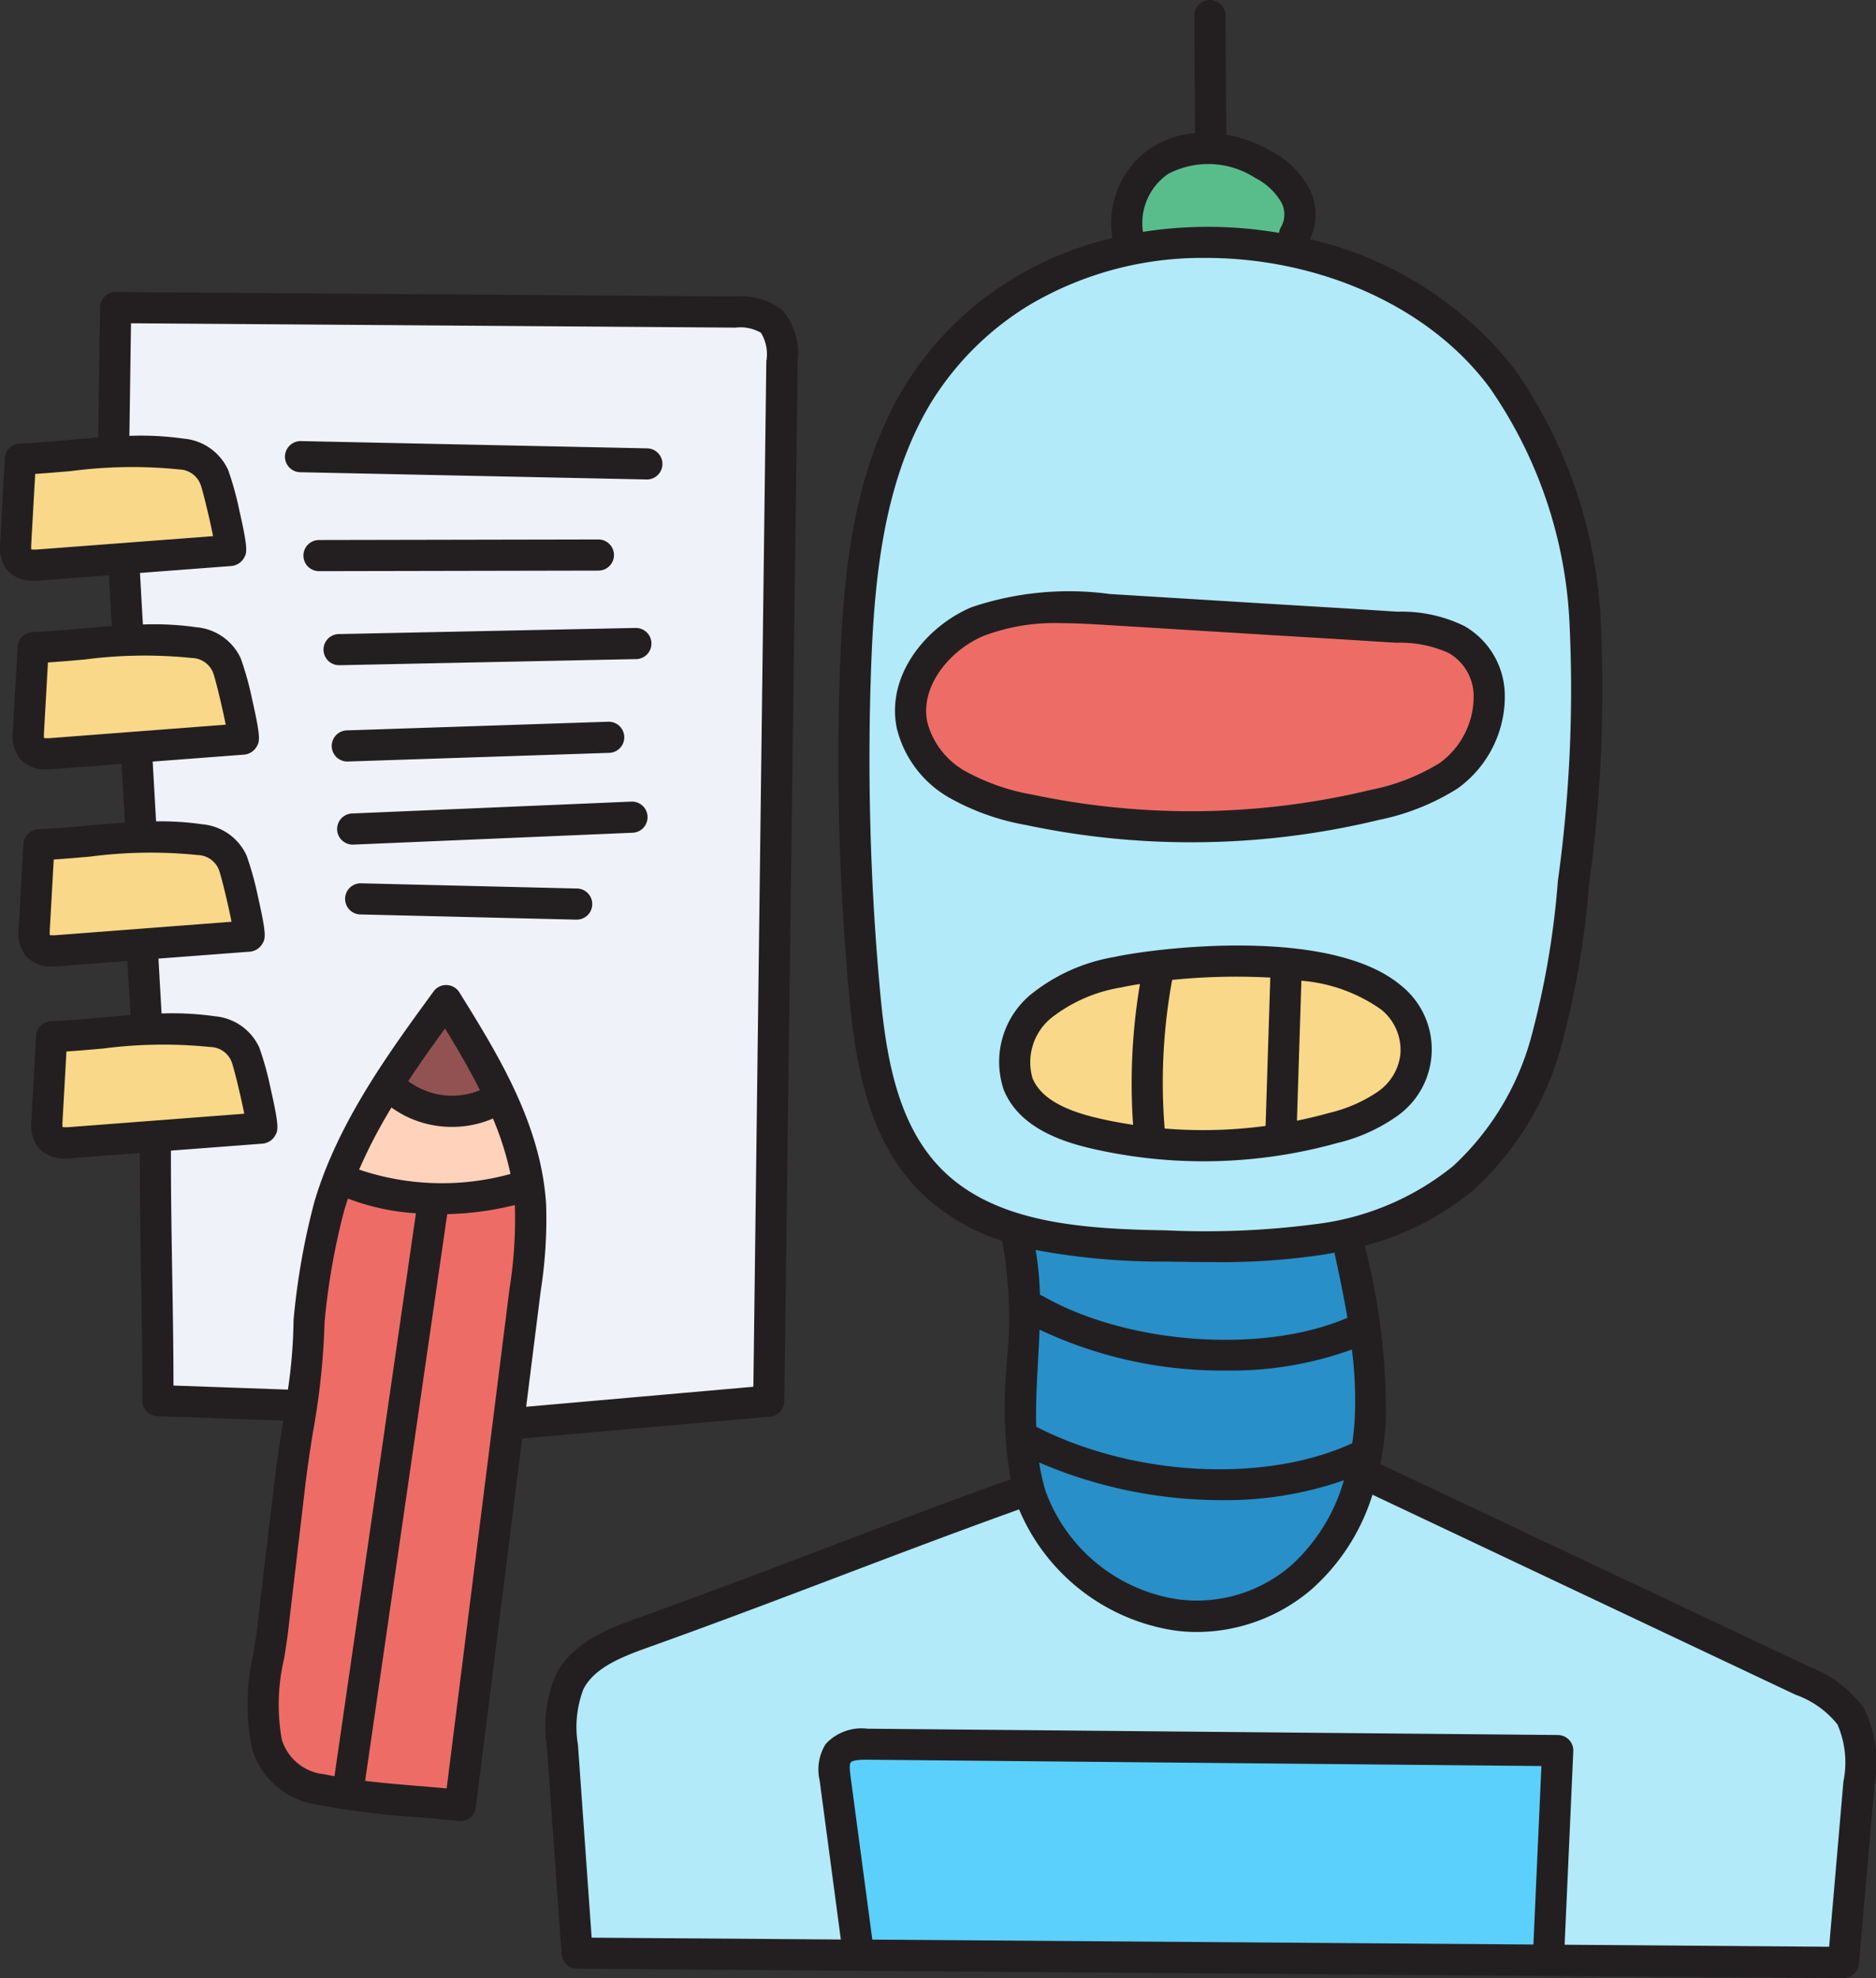 <svg xmlns="http://www.w3.org/2000/svg" width="92.132" height="97.145" viewBox="0 0 92.132 97.145">
  <rect x="0" y="0" width="92.132" height="97.145" fill="#333333" stroke="none"/>
  <g id="robot" transform="translate(-0.001)">
    <path id="Path_24510" data-name="Path 24510" d="M195.828,407.107l.445-9.894a.388.388,0,0,0-.382-.4l-34.026-.319a1.912,1.912,0,0,0-1.626.6,2,2,0,0,0-.223,1.506l1.1,8.248-13.027-.1-.694-9.81A5.488,5.488,0,0,1,147.7,394c.6-1.161,1.934-1.716,3.371-2.229,3.357-1.2,6.582-2.427,9.428-3.506,3.059-1.162,5.832-2.211,8.8-3.279l.352-.127.131.349a9.507,9.507,0,0,0,7.246,5.691,7.57,7.57,0,0,0,1.141.084,8.355,8.355,0,0,0,5.37-2,9.922,9.922,0,0,0,2.881-4.48l.133-.409,21.164,10a4.879,4.879,0,0,1,2.218,1.6,4.932,4.932,0,0,1,.363,3.054l-.736,8.46Zm0,0" transform="translate(-119.385 -311.218)" fill="#b2eaf9"/>
    <path id="Path_24511" data-name="Path 24511" d="M240.285,113.323c-.752,0-1.51-.013-2.242-.024H238c-4.261-.071-8.648-.377-11.367-3.2-2.292-2.381-2.785-5.947-3.068-9.1a125.975,125.975,0,0,1-.426-15.619c.159-4.556.626-9.31,2.945-13.211A14.864,14.864,0,0,1,231.18,67.1a16.962,16.962,0,0,1,8.809-2.321c5.777,0,11.22,2.493,14.209,6.507a22.391,22.391,0,0,1,4.009,11.784,68.572,68.572,0,0,1-.571,12.7l0,.025a41.834,41.834,0,0,1-1.323,7.739,13.782,13.782,0,0,1-3.948,6.512,13.625,13.625,0,0,1-6.77,2.918A32.679,32.679,0,0,1,240.285,113.323Zm1.254-14.014a32.125,32.125,0,0,0-6,.554,8.522,8.522,0,0,0-3.969,1.788,3.911,3.911,0,0,0-1.186,4.226c.52,1.267,1.811,2.127,3.95,2.63a24.072,24.072,0,0,0,12.024-.259,8.188,8.188,0,0,0,2.753-1.231,3.634,3.634,0,0,0,.194-5.831C247.463,99.635,244.065,99.309,241.539,99.309Zm-8.723-17.366a10.674,10.674,0,0,0-4.213.715c-2.046.86-3.95,3.087-3.449,5.522a5.034,5.034,0,0,0,2.4,3.161,11.473,11.473,0,0,0,3.657,1.3,38.8,38.8,0,0,0,17.165-.251A11.141,11.141,0,0,0,252.1,90.9a5.17,5.17,0,0,0,2.162-4.282,3.575,3.575,0,0,0-1.8-3.061,6.675,6.675,0,0,0-3.064-.654c-.172-.008-.335-.018-.492-.027-1.175-.078-2.346-.148-3.517-.219l-2.855-.173-7.324-.45C234.432,81.993,233.631,81.943,232.815,81.943Zm0,0" transform="translate(-180.741 -52.49)" fill="#b2eaf9"/>
    <path id="Path_24512" data-name="Path 24512" d="M51.672,129.477a22.327,22.327,0,0,0,.258-4.107c-.226-3.854-2.339-7.258-4.2-10.261a.392.392,0,0,0-.316-.184h0a.379.379,0,0,0-.321.159c-2.189,2.994-4.666,6.379-5.8,10.218a34.042,34.042,0,0,0-1.006,5.713.327.327,0,0,0,0,.045A24.8,24.8,0,0,1,40,134.468l-.047.339-6.328-.225v-.365c0-1.712-.029-3.507-.062-5.506-.03-1.8-.069-4.038-.063-6.032v-.351l4.854-.371a.415.415,0,0,0,.318-.205c.076-.136.142-.256-.261-2.023a13.177,13.177,0,0,0-.525-1.93,2.274,2.274,0,0,0-1.9-1.342,13.508,13.508,0,0,0-2.057-.14q-.251,0-.5.006l-.367.009-.2-3.432,4.86-.37a.407.407,0,0,0,.319-.2c.076-.137.142-.256-.26-2.023a13.253,13.253,0,0,0-.525-1.93,2.275,2.275,0,0,0-1.9-1.342,13.425,13.425,0,0,0-2.06-.141l-.513,0-.211-3.672,4.86-.37a.416.416,0,0,0,.32-.205c.076-.136.142-.256-.261-2.023a13.142,13.142,0,0,0-.525-1.93,2.273,2.273,0,0,0-1.9-1.342,13.139,13.139,0,0,0-2.039-.142q-.265,0-.531.007l-.368.01-.187-3.268,4.863-.37a.418.418,0,0,0,.318-.205c.076-.136.142-.256-.261-2.023a13.312,13.312,0,0,0-.525-1.932,2.276,2.276,0,0,0-1.9-1.341,13.4,13.4,0,0,0-2.06-.141q-.275,0-.551.007l-.394.01.091-6.3,30.064.216a1.542,1.542,0,0,1,1.9,1.992l-.65,50.753-11.968,1.052ZM43.237,109.93a.391.391,0,0,0-.4.377.383.383,0,0,0,.375.394l10.578.256a.39.39,0,0,0,.4-.376.385.385,0,0,0-.375-.394Zm-.45-3.431a.386.386,0,0,0,.016.771h.032l13.705-.582a.386.386,0,0,0-.02-.772Zm-.241-4.081a.385.385,0,0,0,.013.77h.024l12.8-.422a.386.386,0,0,0,.371-.4A.379.379,0,0,0,55.37,102Zm14.139-5.03-14.544.3a.382.382,0,0,0-.271.118.387.387,0,0,0-.107.276.383.383,0,0,0,.385.376l14.553-.3a.386.386,0,0,0,.377-.394.377.377,0,0,0-.385-.376V97.01ZM41.155,93.07a.385.385,0,0,0,0,.77l13.721-.027a.385.385,0,1,0,0-.77Zm-.9-4.859a.392.392,0,0,0-.4.377.386.386,0,0,0,.379.394l17.026.357a.387.387,0,0,0,.392-.375.386.386,0,0,0-.377-.4Zm0,0" transform="translate(-25.488 -66.169)" fill="#f0f2fa"/>
    <path id="Path_24513" data-name="Path 24513" d="M300.7,44.518a20.76,20.76,0,0,0-3.454-.292,19.946,19.946,0,0,0-3.111.243l-.374.06-.06-.374a3.329,3.329,0,0,1,1.4-3.221,3.54,3.54,0,0,1,1.989-.566,5.582,5.582,0,0,1,2.693.754,3.472,3.472,0,0,1,1.384,1.28,1.627,1.627,0,0,1,.028,1.626.35.35,0,0,0-.058.162l-.047.4Zm0,0" transform="translate(-237.943 -32.708)" fill="#59bd8b"/>
    <path id="Path_24514" data-name="Path 24514" d="M251.119,169.292a37.765,37.765,0,0,1-7.864-.824,10.815,10.815,0,0,1-3.416-1.2,4.261,4.261,0,0,1-2.049-2.658c-.4-1.958,1.2-3.9,2.991-4.655a9.988,9.988,0,0,1,3.938-.656c.772,0,1.528.047,2.26.092l7.392.454,2.131.129c1.253.074,2.736.163,4.236.262l.5.028a6.013,6.013,0,0,1,2.72.546,2.805,2.805,0,0,1,1.418,2.427,4.426,4.426,0,0,1-1.828,3.617,10.445,10.445,0,0,1-3.468,1.369A37.909,37.909,0,0,1,251.119,169.292Zm0,0" transform="translate(-192.622 -129.076)" fill="#ed6d66"/>
    <path id="Path_24515" data-name="Path 24515" d="M96.671,338.889c-.411-.039-.826-.073-1.234-.107l-.21-.018c-.795-.066-1.7-.141-2.567-.246l-.386-.047,4.132-28.535.32-.008a14.551,14.551,0,0,0,3.231-.434l.444-.115.03.458s.006.068.007.089a22.07,22.07,0,0,1-.257,3.99l-3.144,25.008Zm0,0" transform="translate(-74.765 -250.679)" fill="#ed6d66"/>
    <path id="Path_24516" data-name="Path 24516" d="M73.121,336.858c-.169-.033-.336-.065-.5-.1a2.8,2.8,0,0,1-2.381-1.984,10.13,10.13,0,0,1,.11-4.143c.071-.448.139-.871.19-1.293l.854-7.226c.093-.8.216-1.589.346-2.427l.026-.163a35.584,35.584,0,0,0,.566-5.339v-.022l0-.021a33.492,33.492,0,0,1,.975-5.541c.06-.2.124-.4.19-.6l.127-.385.376.153a10.735,10.735,0,0,0,3.223.694l.405.03-4.119,28.443Zm0,0" transform="translate(-56.768 -249.248)" fill="#ed6d66"/>
    <path id="Path_24517" data-name="Path 24517" d="M105.649,266.984a3.875,3.875,0,0,1-2.39-.794l-.275-.216.193-.291c.61-.923,1.261-1.832,1.817-2.6l.334-.46.3.485c.508.828,1.164,1.924,1.733,3.059l.182.362-.374.158A3.942,3.942,0,0,1,105.649,266.984Zm0,0" transform="translate(-83.444 -212.793)" fill="#935252"/>
    <path id="Path_24518" data-name="Path 24518" d="M333.864,251.563l.419.059a8.146,8.146,0,0,1,4.1,1.5,2.862,2.862,0,0,1-.165,4.626,7.5,7.5,0,0,1-2.495,1.1c-.528.148-1.079.282-1.639.4l-.471.1Zm0,0" transform="translate(-270.318 -203.832)" fill="#f9d889"/>
    <path id="Path_24519" data-name="Path 24519" d="M301.354,259.115c-.642,0-1.292-.027-1.932-.08l-.321-.026-.026-.322a28.329,28.329,0,0,1,.375-7.4l.052-.282.285-.027c1.086-.106,2.212-.162,3.259-.162.56,0,1.1.016,1.62.047l.368.022-.253,7.976-.319.043A23.522,23.522,0,0,1,301.354,259.115Zm0,0" transform="translate(-242.256 -203.231)" fill="#f9d889"/>
    <path id="Path_24520" data-name="Path 24520" d="M269.917,260.054c-.649-.1-1.245-.213-1.822-.35-1.877-.441-2.995-1.152-3.415-2.173a3.205,3.205,0,0,1,.994-3.363,7.842,7.842,0,0,1,3.616-1.6c.257-.056.577-.114.957-.173l.52-.081-.087.518a29.128,29.128,0,0,0-.328,6.825l.033.472Zm0,0" transform="translate(-214.325 -204.437)" fill="#f9d889"/>
    <path id="Path_24521" data-name="Path 24521" d="M14.654,273.189c-.071,0-.123,0-.16-.007l-.311-.031-.03-.311a2.482,2.482,0,0,1,0-.333l.213-3.775.336-.021c.593-.038,1.213-.091,1.8-.144,1.13-.1,2.3-.2,3.412-.2a12.6,12.6,0,0,1,1.939.133,1.508,1.508,0,0,1,1.318.915l.01.019.007.019c.131.337.479,1.788.643,2.626l.082.42-9.015.685C14.8,273.187,14.716,273.189,14.654,273.189Zm0,0" transform="translate(-11.463 -217.445)" fill="#f9d889"/>
    <path id="Path_24522" data-name="Path 24522" d="M11.354,223.5a1.493,1.493,0,0,1-.153-.007l-.311-.031-.03-.311a2.235,2.235,0,0,1,0-.339l.213-3.769.336-.021c.6-.038,1.215-.092,1.8-.144,1.13-.1,2.3-.2,3.412-.2a12.559,12.559,0,0,1,1.937.133,1.51,1.51,0,0,1,1.32.915l.01.019.007.019c.131.337.479,1.788.643,2.626l.082.42-9.015.683C11.5,223.5,11.418,223.5,11.354,223.5Zm0,0" transform="translate(-8.795 -177.182)" fill="#f9d889"/>
    <path id="Path_24523" data-name="Path 24523" d="M9.857,172.493a1.477,1.477,0,0,1-.153-.007l-.31-.031-.03-.311a2.471,2.471,0,0,1,0-.333l.213-3.775.336-.021c.593-.038,1.214-.092,1.8-.144,1.124-.1,2.288-.2,3.411-.2a12.7,12.7,0,0,1,1.938.132,1.512,1.512,0,0,1,1.32.915l.01.019.008.019c.13.336.478,1.788.643,2.626l.082.419-9.015.683C10,172.49,9.921,172.493,9.857,172.493Zm0,0" transform="translate(-7.583 -135.855)" fill="#f9d889"/>
    <path id="Path_24524" data-name="Path 24524" d="M6.568,123.665a1.244,1.244,0,0,1-.165-.01l-.3-.039-.03-.3a2.458,2.458,0,0,1,0-.332l.213-3.775.336-.021c.512-.033,1.042-.079,1.554-.122l.245-.021c1.132-.1,2.3-.2,3.419-.2a12.582,12.582,0,0,1,1.929.132,1.516,1.516,0,0,1,1.32.917l.01.019.007.019c.13.336.479,1.786.643,2.624l.082.419-9.015.686c-.107.007-.188.01-.251.01Zm0,0" transform="translate(-4.918 -96.292)" fill="#f9d889"/>
    <path id="Path_24525" data-name="Path 24525" d="M94.759,288.411a11.1,11.1,0,0,1-4.066-.694l-.357-.147.153-.354a25.3,25.3,0,0,1,1.612-3.1l.214-.355.334.245a4.681,4.681,0,0,0,2.75.879,4.633,4.633,0,0,0,1.86-.38l.354-.153.148.356a15.423,15.423,0,0,1,.882,2.79l.073.347-.341.1A13.771,13.771,0,0,1,94.759,288.411Zm0,0" transform="translate(-73.195 -229.925)" fill="#ffd2bb"/>
    <path id="Path_24526" data-name="Path 24526" d="M219.11,463.093,218,454.738c-.07-.515-.05-.772.077-.945.162-.213.461-.293,1.071-.293l33.555.315-.427,9.524Zm0,0" transform="translate(-176.602 -367.455)" fill="#5bd0fc"/>
    <path id="Path_24527" data-name="Path 24527" d="M275.576,348.83a20.463,20.463,0,0,1-9.129-2.1l-.248-.1-.007-.249c-.028-.955.016-1.937.067-2.857l.017-.327c.027-.474.057-1.035.079-1.613l.023-.591.528.267a20.556,20.556,0,0,0,8.979,1.969,17.017,17.017,0,0,0,6.052-1.006l.455-.176.059.485a19.855,19.855,0,0,1,.139,3.476c-.023.4-.065.815-.125,1.225l-.03.2-.187.086A16.087,16.087,0,0,1,275.576,348.83Zm0,0" transform="translate(-215.679 -276.291)" fill="#288fc9"/>
    <path id="Path_24528" data-name="Path 24528" d="M275.38,326.253a19.048,19.048,0,0,1-9.147-2.192.455.455,0,0,0-.086-.036l-.251-.084-.007-.265a15.075,15.075,0,0,0-.2-2.149l-.1-.554.55.118a33.184,33.184,0,0,0,6.306.561c.738.013,1.53.024,2.318.024a33.254,33.254,0,0,0,5.41-.367q.243-.041.487-.089l.365-.071.078.365c.211.986.45,2.1.638,3.214l.05.294-.273.118A15.7,15.7,0,0,1,275.38,326.253Zm0,0" transform="translate(-215.197 -260.073)" fill="#288fc9"/>
    <path id="Path_24529" data-name="Path 24529" d="M274.713,383.081A6.931,6.931,0,0,1,273.68,383a8.618,8.618,0,0,1-6.769-5.577,10.177,10.177,0,0,1-.323-1.453l-.1-.685.633.282a22.465,22.465,0,0,0,8.809,1.815,17.154,17.154,0,0,0,5.868-.956l.717-.261-.225.729a9.31,9.31,0,0,1-2.713,4.367A7.56,7.56,0,0,1,274.713,383.081Zm0,0" transform="translate(-215.922 -304.083)" fill="#288fc9"/>
    <g id="Group_11485" data-name="Group 11485" transform="translate(0.001 0)">
      <path id="Path_24530" data-name="Path 24530" d="M246.195,165.525a39.034,39.034,0,0,0,9.232-1.1,11.454,11.454,0,0,0,3.848-1.537,5.561,5.561,0,0,0,2.327-4.606,3.95,3.95,0,0,0-1.984-3.376,6.992,6.992,0,0,0-3.246-.706c-.163-.008-.324-.016-.48-.027-1.413-.093-2.828-.177-4.242-.262l-2.129-.129-7.323-.45a14.949,14.949,0,0,0-6.782.648c-2.186.917-4.216,3.314-3.673,5.947a5.408,5.408,0,0,0,2.576,3.409,11.841,11.841,0,0,0,3.776,1.343A38.954,38.954,0,0,0,246.195,165.525Zm-12.955-5.907c-.364-1.768,1.121-3.538,2.767-4.229a9.8,9.8,0,0,1,3.79-.625c.784,0,1.564.048,2.307.093l7.323.45,2.131.129c1.412.085,2.824.169,4.234.262.163.01.331.019.5.028a5.78,5.78,0,0,1,2.547.5,2.443,2.443,0,0,1,1.233,2.111,4.033,4.033,0,0,1-1.665,3.293,10.089,10.089,0,0,1-3.344,1.311,37.635,37.635,0,0,1-16.653.245,10.5,10.5,0,0,1-3.3-1.152A3.887,3.887,0,0,1,233.239,159.618Zm0,0" transform="translate(-187.7 -124.159)" fill="#231f20"/>
      <path id="Path_24531" data-name="Path 24531" d="M275.143,254.445a8.505,8.505,0,0,0,2.877-1.3,4.011,4.011,0,0,0,.21-6.424c-3.489-2.935-12.136-1.831-14.09-1.4A8.877,8.877,0,0,0,260,247.2a4.3,4.3,0,0,0-1.281,4.649c.571,1.389,1.949,2.324,4.215,2.856a24.474,24.474,0,0,0,12.214-.263Zm-1.808-7.96a7.906,7.906,0,0,1,3.911,1.41,2.549,2.549,0,0,1,.952,2.192,2.583,2.583,0,0,1-1.1,1.842,7.143,7.143,0,0,1-2.368,1.042c-.533.15-1.072.278-1.613.388Zm-8.264,7.078c-.6-.091-1.2-.2-1.791-.344-1.751-.412-2.781-1.049-3.15-1.949a2.814,2.814,0,0,1,.9-2.939,7.492,7.492,0,0,1,3.442-1.513c.252-.056.571-.113.935-.17A29.4,29.4,0,0,0,265.071,253.563Zm1.549.182a27.933,27.933,0,0,1,.368-7.3,31.418,31.418,0,0,1,4.82-.114l-.231,7.286A23.058,23.058,0,0,1,266.62,253.745Zm0,0" transform="translate(-209.423 -198.32)" fill="#231f20"/>
      <path id="Path_24532" data-name="Path 24532" d="M205.994,83.869a6.014,6.014,0,0,0-2.7-2.028L182.256,71.9a14.9,14.9,0,0,0,.271-2.12,32.324,32.324,0,0,0-1.035-8.6,13.67,13.67,0,0,0,5.347-2.743,14.726,14.726,0,0,0,4.3-7.05,42.979,42.979,0,0,0,1.367-7.95,69.591,69.591,0,0,0,.575-12.938,23.513,23.513,0,0,0-4.233-12.379A17.81,17.81,0,0,0,178.8,11.752a2.821,2.821,0,0,0-.093-2.61,4.561,4.561,0,0,0-1.82-1.728,6.79,6.79,0,0,0-2.192-.8L174.652.76a.765.765,0,0,0-1.53.01l.039,5.77a4.66,4.66,0,0,0-2.167.725,4.453,4.453,0,0,0-1.893,4.422,16.947,16.947,0,0,0-4.792,1.94,16.028,16.028,0,0,0-5.485,5.459c-2.45,4.122-2.94,9.048-3.105,13.759a127,127,0,0,0,.429,15.761c.3,3.353.835,7.152,3.386,9.8a10.086,10.086,0,0,0,4.164,2.541.79.79,0,0,0,.019.16,20.938,20.938,0,0,1,.2,5.73l-.018.329a21.688,21.688,0,0,0,.2,5.482c-3.131,1.127-6.076,2.243-8.926,3.325-3,1.138-6.1,2.315-9.406,3.5-1.6.571-3.223,1.256-4.008,2.788a6.6,6.6,0,0,0-.431,3.549l.721,10.166a.766.766,0,0,0,.757.711l62.187.462H205a.765.765,0,0,0,.762-.7l.768-8.815A5.992,5.992,0,0,0,205.994,83.869ZM171.835,8.543a4.243,4.243,0,0,1,4.286.2,3.1,3.1,0,0,1,1.239,1.135,1.254,1.254,0,0,1,.041,1.236.758.758,0,0,0-.115.324,20.659,20.659,0,0,0-6.687-.05A2.939,2.939,0,0,1,171.835,8.543Zm-11.2,48.8c-2.206-2.29-2.687-5.782-2.965-8.875a125.656,125.656,0,0,1-.424-15.571c.159-4.507.618-9.206,2.892-13.031a14.5,14.5,0,0,1,4.962-4.932,16.651,16.651,0,0,1,8.614-2.266c5.39,0,10.864,2.271,13.9,6.355a22.019,22.019,0,0,1,3.935,11.587,68.342,68.342,0,0,1-.571,12.653,41.8,41.8,0,0,1-1.31,7.669,13.417,13.417,0,0,1-3.833,6.335,13.243,13.243,0,0,1-6.585,2.831,41.729,41.729,0,0,1-7.519.327C167.555,60.359,163.255,60.064,160.637,57.345Zm4.755,12.743-.031-.013c-.026-.921.013-1.867.066-2.825l.018-.328c.03-.535.059-1.075.079-1.619a20.914,20.914,0,0,0,9.15,2.009,17.4,17.4,0,0,0,6.19-1.032A19.616,19.616,0,0,1,181,69.69c-.023.4-.064.8-.122,1.191C176.623,72.844,170.162,72.523,165.392,70.087ZM180.469,72.7a8.935,8.935,0,0,1-2.6,4.19,7.074,7.074,0,0,1-5.59,1.651,8.216,8.216,0,0,1-6.463-5.313,9.825,9.825,0,0,1-.312-1.4,22.737,22.737,0,0,0,8.964,1.848A17.658,17.658,0,0,0,180.469,72.7ZM165.331,61.389a33.423,33.423,0,0,0,6.379.569c.768.013,1.543.025,2.323.025a33.247,33.247,0,0,0,5.473-.373q.251-.042.5-.09c.227,1.055.453,2.124.635,3.2-4.12,1.78-10.762,1.322-14.947-1.061a.779.779,0,0,0-.154-.066A15.341,15.341,0,0,0,165.331,61.389ZM189.776,95.5l-32.467-.242-1.07-8.028c-.02-.153-.074-.56.008-.671.048-.065.225-.14.806-.136l33.116.311ZM205,87.5,204.3,95.61l-12.991-.1.426-9.5a.765.765,0,0,0-.757-.8L157.067,84.9a2.39,2.39,0,0,0-2.051.757,2.365,2.365,0,0,0-.294,1.782l1.042,7.815-12.239-.091-.671-9.46a5.235,5.235,0,0,1,.266-2.742c.531-1.036,1.8-1.559,3.162-2.046,3.323-1.188,6.43-2.367,9.434-3.508,2.812-1.067,5.716-2.169,8.8-3.277a9.9,9.9,0,0,0,7.543,5.932,7.982,7.982,0,0,0,1.2.089,8.7,8.7,0,0,0,5.619-2.092,10.263,10.263,0,0,0,2.994-4.651l20.773,9.822a4.594,4.594,0,0,1,2.059,1.455A4.65,4.65,0,0,1,205,87.5Zm0,0" transform="translate(-114.469 0)" fill="#231f20"/>
      <path id="Path_24533" data-name="Path 24533" d="M38.519,130.063l.655-51.1a3.22,3.22,0,0,0-.742-2.475,3.237,3.237,0,0,0-2.3-.682L5.686,75.586H5.68a.765.765,0,0,0-.765.754l-.092,6.392c-.475.036-.949.078-1.419.119-.852.076-1.656.147-2.428.176a.765.765,0,0,0-.734.722L.01,87.869a1.852,1.852,0,0,0,.371,1.407,1.665,1.665,0,0,0,1.282.494c.129,0,.242-.009.325-.015l3.36-.255.142,2.492c-.489.036-.978.079-1.462.122-.852.076-1.656.147-2.428.176a.765.765,0,0,0-.735.722l-.231,4.12a1.854,1.854,0,0,0,.371,1.407,1.665,1.665,0,0,0,1.283.494c.129,0,.241-.008.325-.015l3.36-.255.165,2.884c-.61.039-1.221.092-1.825.146-.852.075-1.656.147-2.428.176a.764.764,0,0,0-.735.721l-.231,4.121a1.852,1.852,0,0,0,.371,1.407,1.663,1.663,0,0,0,1.282.494c.129,0,.242-.008.325-.015l3.36-.255.152,2.657c-.493.036-.985.079-1.473.122-.852.076-1.655.147-2.427.176a.765.765,0,0,0-.734.722l-.231,4.12a1.854,1.854,0,0,0,.371,1.407,1.663,1.663,0,0,0,1.282.494c.129,0,.242-.008.325-.015l3.343-.253c0,1.907.03,3.951.062,5.933.034,2.086.07,4.242.061,6.223a.766.766,0,0,0,.738.768l6.186.219c-.017.108-.033.217-.05.325-.136.868-.276,1.765-.379,2.633l-.854,7.228c-.046.394-.112.808-.182,1.246a11.086,11.086,0,0,0-.082,4.632,3.9,3.9,0,0,0,3.244,2.8,37.274,37.274,0,0,0,4.76.6c.713.059,1.45.119,2.155.2a.666.666,0,0,0,.085.005.766.766,0,0,0,.758-.67l2.278-18.123,12.176-1.071A.766.766,0,0,0,38.519,130.063ZM1.873,88.229a1.909,1.909,0,0,1-.337,0,1.97,1.97,0,0,1,0-.279L1.73,84.52c.6-.038,1.21-.092,1.808-.145A22.778,22.778,0,0,1,8.8,84.3a1.152,1.152,0,0,1,1.041.716c.116.3.454,1.7.624,2.561ZM2.5,97.493a1.819,1.819,0,0,1-.338,0,1.968,1.968,0,0,1,0-.279l.193-3.435c.6-.038,1.211-.092,1.809-.145a22.773,22.773,0,0,1,5.258-.074,1.15,1.15,0,0,1,1.041.715c.116.3.454,1.7.624,2.561Zm.284,9.678a1.837,1.837,0,0,1-.337,0,1.969,1.969,0,0,1,0-.279l.193-3.435c.6-.038,1.211-.092,1.809-.145a22.814,22.814,0,0,1,5.258-.074,1.151,1.151,0,0,1,1.041.716c.116.3.455,1.7.624,2.561Zm.625,9.428a1.92,1.92,0,0,1-.338,0,2.121,2.121,0,0,1,0-.279l.193-3.435c.6-.038,1.21-.092,1.808-.145a22.827,22.827,0,0,1,5.259-.074,1.149,1.149,0,0,1,1.041.716c.116.3.455,1.7.625,2.561ZM15.93,148.382a2.42,2.42,0,0,1-2.092-1.715,9.834,9.834,0,0,1,.119-3.98c.073-.454.141-.882.191-1.307L15,134.152c.1-.839.23-1.683.371-2.576a35.932,35.932,0,0,0,.571-5.4,33.34,33.34,0,0,1,.962-5.478q.088-.3.186-.588a11.23,11.23,0,0,0,3.338.721l-4,27.645C16.259,148.45,16.094,148.418,15.93,148.382ZM22.2,116.589a5.049,5.049,0,0,0,2.01-.411,14.99,14.99,0,0,1,.862,2.723,12.7,12.7,0,0,1-7.434-.214,24.868,24.868,0,0,1,1.589-3.049A5.048,5.048,0,0,0,22.2,116.589Zm-2.153-2.246c.58-.878,1.192-1.737,1.808-2.585.6.971,1.19,1.982,1.716,3.03A3.6,3.6,0,0,1,20.05,114.342Zm4.989,10.092-3.1,24.643c-.484-.046-.971-.086-1.447-.125-.846-.07-1.707-.142-2.555-.245l4.031-27.835a14.935,14.935,0,0,0,3.317-.446c0,.029.006.058.007.087A21.736,21.736,0,0,1,25.04,124.435Zm12.6-45.494L37,129.352l-11.159.982.718-5.709a22.8,22.8,0,0,0,.264-4.2c-.232-3.95-2.372-7.4-4.261-10.441a.766.766,0,0,0-.621-.361.756.756,0,0,0-.646.313c-2.2,3.014-4.7,6.43-5.855,10.334a34.753,34.753,0,0,0-1.019,5.776.727.727,0,0,0-.005.09,24.78,24.78,0,0,1-.275,3.356l-5.62-.2c0-1.785-.032-3.676-.063-5.513-.033-2.017-.067-4.1-.062-6.025l4.5-.342a.79.79,0,0,0,.62-.4c.138-.247.214-.383-.221-2.292a15.453,15.453,0,0,0-.557-2.021,2.645,2.645,0,0,0-2.175-1.542,14.93,14.93,0,0,0-2.627-.138l-.153-2.695,4.489-.34a.794.794,0,0,0,.621-.4c.138-.248.214-.384-.221-2.292a15.544,15.544,0,0,0-.558-2.022,2.643,2.643,0,0,0-2.175-1.542,14.184,14.184,0,0,0-2.273-.144L7.5,98.648l4.489-.341a.793.793,0,0,0,.621-.4c.138-.248.214-.384-.221-2.293a15.516,15.516,0,0,0-.558-2.02,2.644,2.644,0,0,0-2.175-1.543,14.89,14.89,0,0,0-2.636-.137l-.145-2.53,4.49-.341a.794.794,0,0,0,.621-.4c.138-.248.213-.384-.222-2.292a15.453,15.453,0,0,0-.557-2.021,2.646,2.646,0,0,0-2.175-1.542,14.986,14.986,0,0,0-2.676-.137l.079-5.53,29.688.214a2,2,0,0,1,1.251.256A2.027,2.027,0,0,1,37.644,78.941Zm0,0" transform="translate(-0.001 -61.245)" fill="#231f20"/>
      <path id="Path_24534" data-name="Path 24534" d="M91.565,114.529l-17.027-.357a.773.773,0,0,0-.781.749.764.764,0,0,0,.749.78l17.027.357h.016a.765.765,0,0,0,.016-1.529Zm0,0" transform="translate(-59.763 -92.509)" fill="#231f20"/>
      <path id="Path_24535" data-name="Path 24535" d="M93.794,140.4a.765.765,0,0,0-.765-.763h0l-13.721.027a.765.765,0,0,0,0,1.53h0l13.721-.027A.764.764,0,0,0,93.794,140.4Zm0,0" transform="translate(-63.641 -113.143)" fill="#231f20"/>
      <path id="Path_24536" data-name="Path 24536" d="M99.071,162.539l-14.545.3a.765.765,0,0,0,.016,1.53h.016l14.544-.3a.765.765,0,1,0-.031-1.529Zm0,0" transform="translate(-67.881 -131.699)" fill="#231f20"/>
      <path id="Path_24537" data-name="Path 24537" d="M86.726,188.768l12.811-.424a.765.765,0,1,0-.05-1.529l-12.812.424a.765.765,0,0,0,.024,1.53Zm0,0" transform="translate(-69.63 -151.369)" fill="#231f20"/>
      <path id="Path_24538" data-name="Path 24538" d="M101.681,207.49l-13.721.583a.765.765,0,0,0,.032,1.529h.033l13.721-.583a.765.765,0,1,0-.064-1.529Zm0,0" transform="translate(-70.677 -168.121)" fill="#231f20"/>
      <path id="Path_24539" data-name="Path 24539" d="M100.794,228.9l-10.578-.255a.765.765,0,1,0-.037,1.529l10.578.255h.019a.765.765,0,0,0,.018-1.53Zm0,0" transform="translate(-72.464 -185.263)" fill="#231f20"/>
    </g>
  </g>
</svg>
